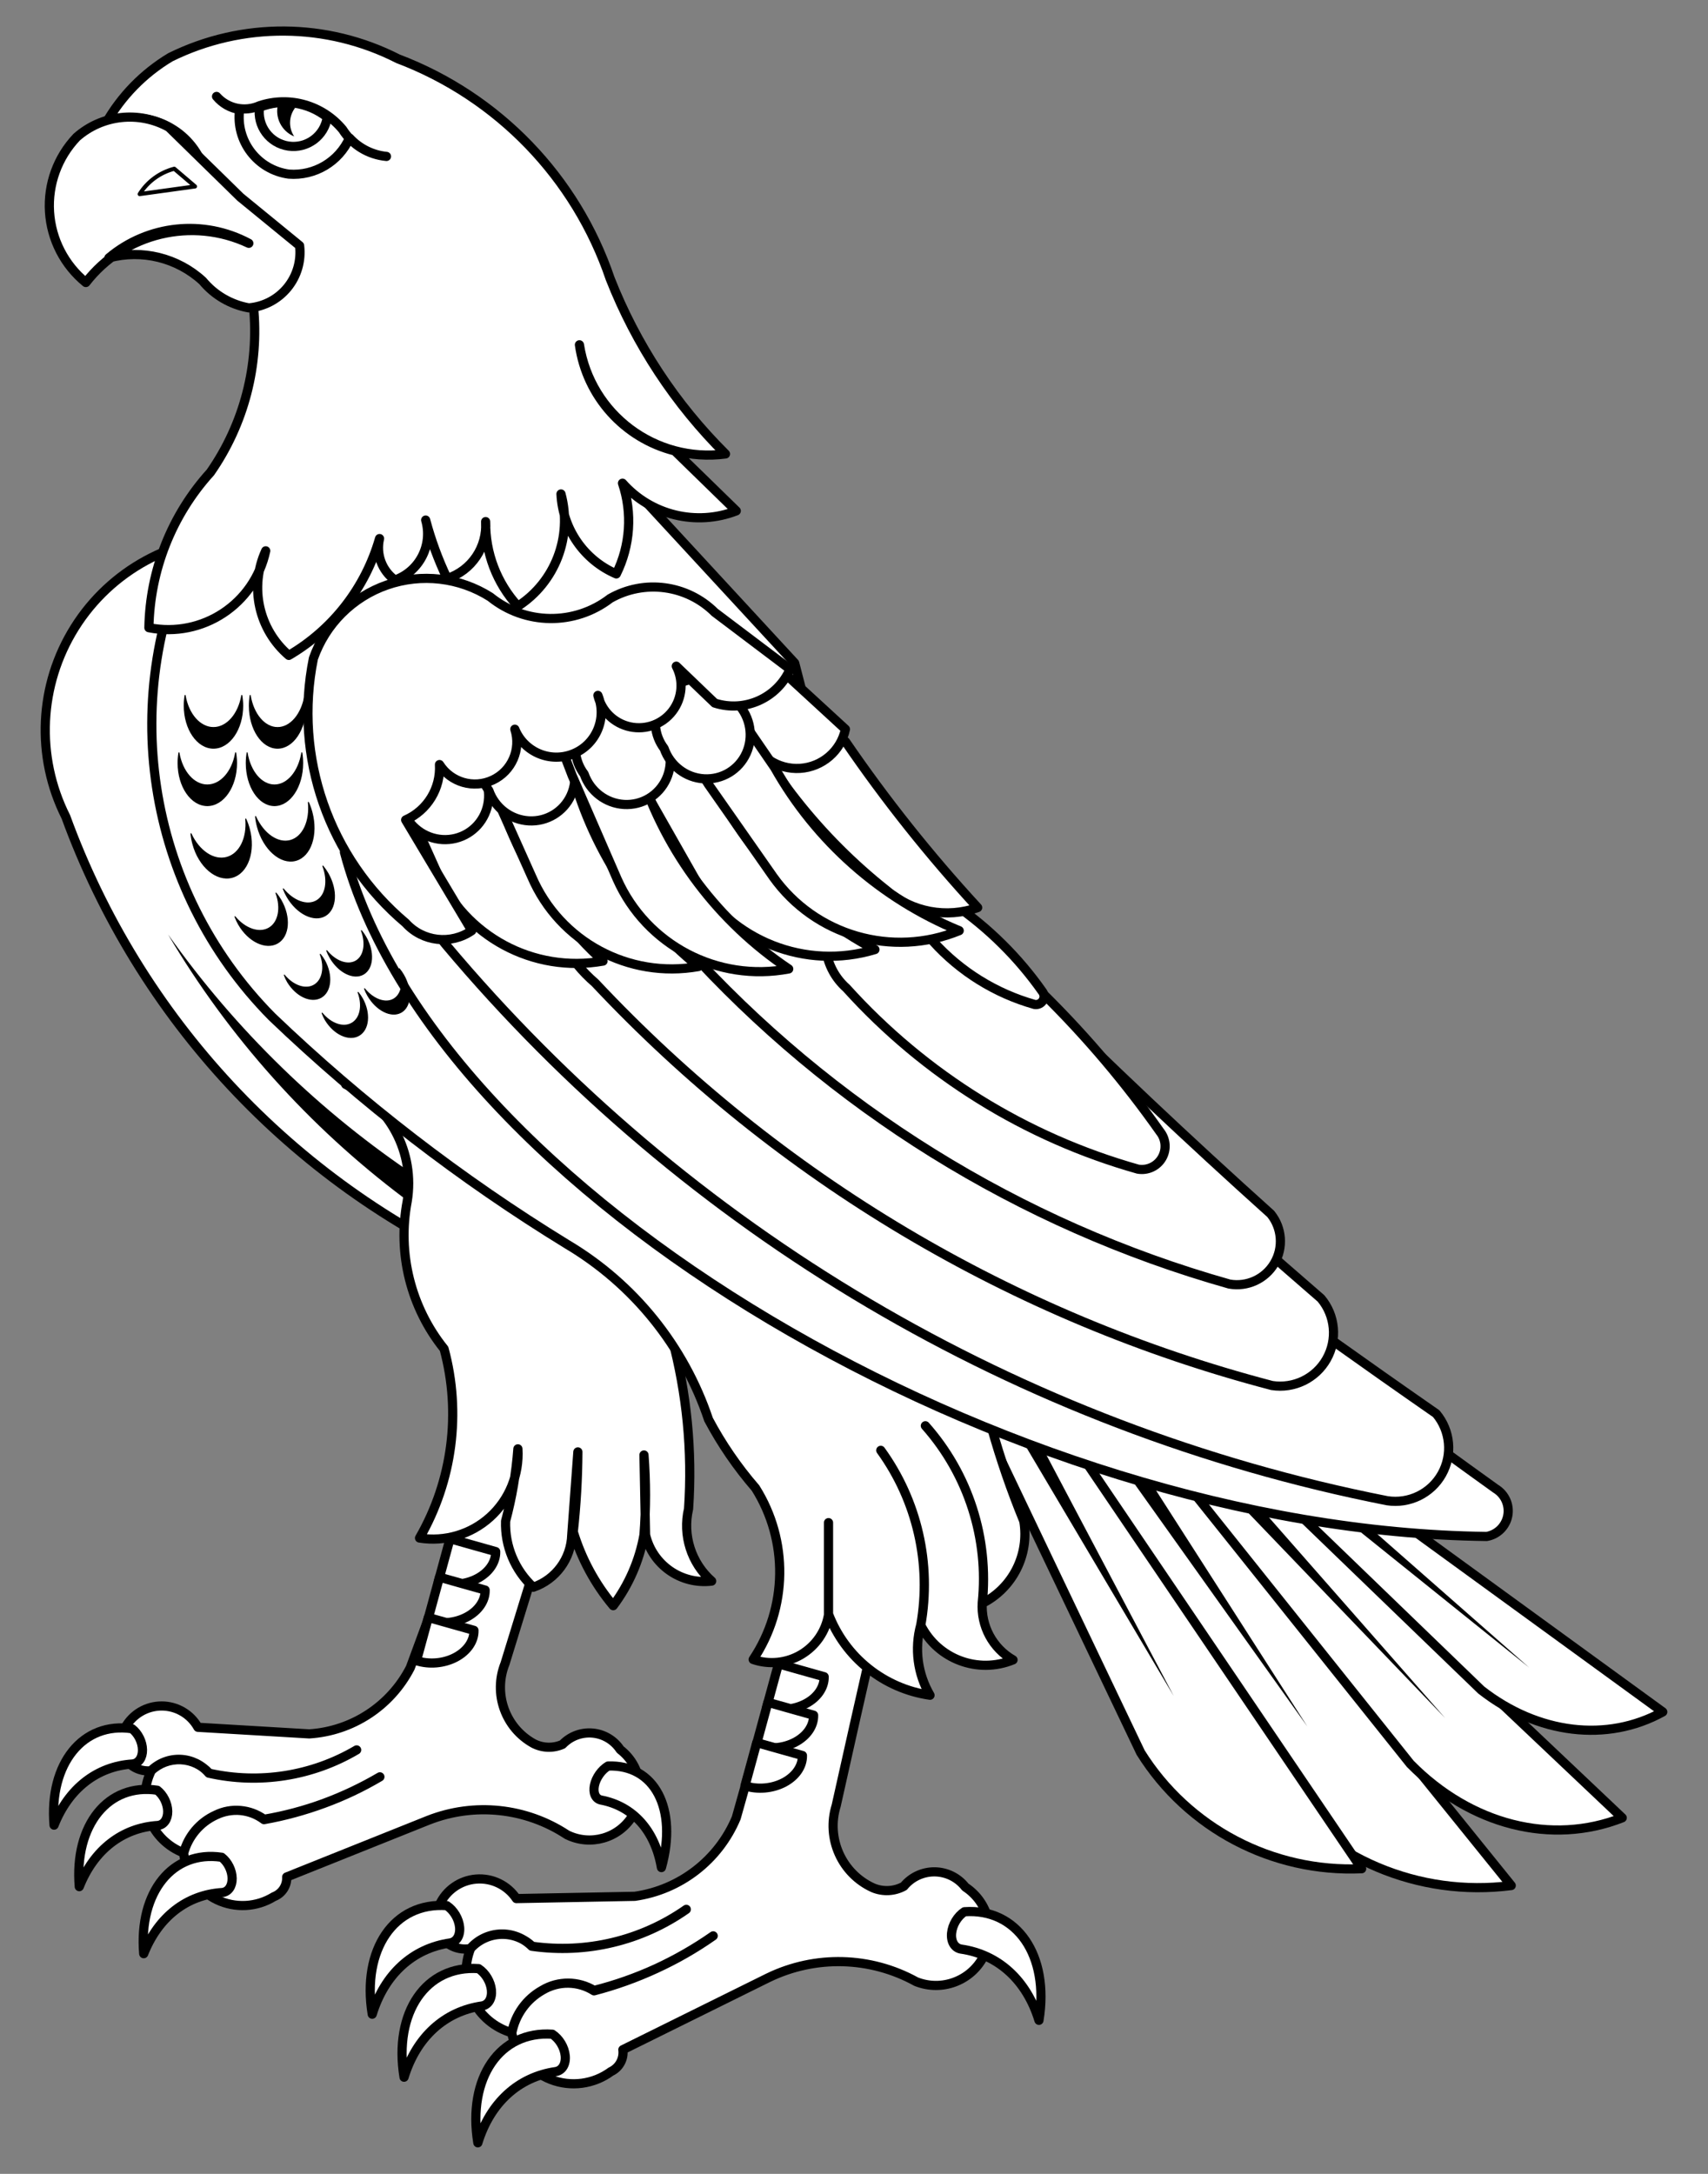 <?xml version="1.0" encoding="UTF-8" standalone="no"?>
<!DOCTYPE svg PUBLIC "-//W3C//DTD SVG 1.1//EN" "http://www.w3.org/Graphics/SVG/1.1/DTD/svg11.dtd">
<svg xmlns:xl="http://www.w3.org/1999/xlink" xmlns="http://www.w3.org/2000/svg" xmlns:dc="http://purl.org/dc/elements/1.1/" version="1.1" viewBox="58.5 81 247.5 315" width="247.5" height="315">
  <rect x="58.5" y="81" width="247.5" height="315" fill="#808080" stroke="none"/>
  <defs>
    <clipPath id="artboard_clip_path">
      <path d="M 58.5 81 L 306 81 L 306 347.538 L 271.731 396 L 58.5 396 Z"/>
    </clipPath>
  </defs>
  <g id="Hawk_(3)" stroke="none" stroke-opacity="1" fill-opacity="1" stroke-dasharray="none" fill="none">
    <title>Hawk (3)</title>
    <g id="Hawk_(3)_Art" clip-path="url(#artboard_clip_path)">
      <title>Art</title>
      <g id="Group_53">
        <g id="Graphic_119">
          <path d="M 93.447 158.817 C 83.666 158.673 74.519 163.648 69.326 171.938 C 64.132 180.228 63.645 190.628 68.042 199.367 C 78.692 228.563 100.72 252.196 129.096 264.869 Z" fill="#FFFFFF"/>
          <path d="M 93.447 158.817 C 83.666 158.673 74.519 163.648 69.326 171.938 C 64.132 180.228 63.645 190.628 68.042 199.367 C 78.692 228.563 100.72 252.196 129.096 264.869 Z" stroke="black" stroke-linecap="round" stroke-linejoin="round" stroke-width="1.33"/>
        </g>
        <g id="Graphic_118">
          <path d="M 117.062 254.62 C 103.267 244.25 91.646 231.268 82.86 216.414 C 92.665 230.27 104.939 242.202 119.068 251.611 Z" fill="black"/>
        </g>
        <g id="Graphic_117">
          <path d="M 277.488 354.22 C 264.096 355.948 250.811 350.327 242.727 339.511 L 207.299 278.908 L 220.446 283.587 Z" fill="#FFFFFF"/>
          <path d="M 277.488 354.22 C 264.096 355.948 250.811 350.327 242.727 339.511 L 207.299 278.908 L 220.446 283.587 Z" stroke="black" stroke-linecap="round" stroke-linejoin="round" stroke-width="1.33"/>
        </g>
        <g id="Graphic_116">
          <path d="M 220.911 293.221 L 247.942 331.172 L 223.331 292.778 Z" fill="black"/>
        </g>
        <g id="Graphic_115">
          <path d="M 255.813 351.783 C 242.883 352.36 230.644 345.928 223.786 334.952 L 194.804 274.202 L 206.988 279.73 Z" fill="#FFFFFF"/>
          <path d="M 255.813 351.783 C 242.883 352.36 230.644 345.928 223.786 334.952 L 194.804 274.202 L 206.988 279.73 Z" stroke="black" stroke-linecap="round" stroke-linejoin="round" stroke-width="1.33"/>
        </g>
        <g id="Graphic_114">
          <path d="M 205.803 288.322 L 228.58 326.753 L 208.154 288.092 Z" fill="black"/>
        </g>
        <g id="Graphic_113">
          <path d="M 293.57 344.407 C 283.327 348.444 271.591 345.456 262.858 336.588 L 221.743 285.113 L 233.167 287.224 Z" fill="#FFFFFF"/>
          <path d="M 293.57 344.407 C 283.327 348.444 271.591 345.456 262.858 336.588 L 221.743 285.113 L 233.167 287.224 Z" stroke="black" stroke-linecap="round" stroke-linejoin="round" stroke-width="1.33"/>
        </g>
        <g id="Graphic_112">
          <path d="M 237.663 298.423 L 267.899 329.94 L 239.497 297.596 Z" fill="black"/>
        </g>
        <g id="Graphic_111">
          <path d="M 299.443 329.063 C 291.386 333.516 281.333 332.303 273.138 325.889 L 233.518 287.648 L 243.216 288.17 Z" fill="#FFFFFF"/>
          <path d="M 299.443 329.063 C 291.386 333.516 281.333 332.303 273.138 325.889 L 233.518 287.648 L 243.216 288.17 Z" stroke="black" stroke-linecap="round" stroke-linejoin="round" stroke-width="1.33"/>
        </g>
        <g id="Graphic_110">
          <path d="M 251.641 299.774 L 280.094 322.644 L 253.072 298.895 Z" fill="black"/>
        </g>
        <g id="Graphic_109">
          <path d="M 128.388 294.335 L 117.953 322.659 C 115.099 328.209 109.538 331.849 103.31 332.245 L 87.18 331.289 C 86.115 329.38 84.1 328.198 81.914 328.201 C 79.728 328.204 77.716 329.39 76.656 331.302 C 75.767 332.592 75.708 334.281 76.504 335.63 C 77.301 336.979 78.808 337.744 80.367 337.589 C 81.499 336.468 83.047 335.868 84.639 335.934 C 86.231 336 87.724 336.726 88.76 337.937 C 96.068 339.583 103.729 338.378 110.179 334.567 C 103.74 338.358 96.102 339.564 88.809 337.94 C 87.757 336.762 86.274 336.058 84.696 335.989 C 83.118 335.919 81.578 336.489 80.426 337.569 C 79.348 339.755 79.242 342.295 80.134 344.563 C 81.026 346.832 82.834 348.619 85.113 349.484 C 85.763 347.056 87.467 345.047 89.758 344.011 C 92.028 342.889 94.736 343.144 96.758 344.669 C 102.678 343.615 108.365 341.515 113.55 338.469 C 108.377 341.529 102.687 343.614 96.761 344.62 C 94.719 343.139 92.026 342.904 89.758 344.011 C 87.465 345.074 85.762 347.1 85.108 349.542 C 85.461 352.459 87.277 354.996 89.925 356.27 C 92.574 357.544 95.689 357.379 98.188 355.833 C 99.363 355.386 100.114 354.232 100.046 352.977 L 120.577 344.754 C 127.218 342.146 134.712 342.933 140.666 346.863 C 144.035 348.534 148.123 347.377 150.115 344.187 C 152.108 340.997 151.355 336.816 148.375 334.521 C 147.476 333.157 146.005 332.276 144.377 332.128 C 142.75 331.981 141.144 332.583 140.014 333.764 C 138.669 334.36 137.126 334.315 135.818 333.64 C 131.713 331.377 129.939 326.409 131.682 322.058 C 133.92 314.757 136.177 307.463 138.452 300.175 C 138.783 297.652 137.565 295.179 135.365 293.902 C 133.165 292.626 130.414 292.796 128.388 294.335 Z" fill="#FFFFFF"/>
          <path d="M 128.388 294.335 L 117.953 322.659 C 115.099 328.209 109.538 331.849 103.31 332.245 L 87.18 331.289 C 86.115 329.38 84.1 328.198 81.914 328.201 C 79.728 328.204 77.716 329.39 76.656 331.302 C 75.767 332.592 75.708 334.281 76.504 335.63 C 77.301 336.979 78.808 337.744 80.367 337.589 C 81.499 336.468 83.047 335.868 84.639 335.934 C 86.231 336 87.724 336.726 88.76 337.937 C 96.068 339.583 103.729 338.378 110.179 334.567 C 103.74 338.358 96.102 339.564 88.809 337.94 C 87.757 336.762 86.274 336.058 84.696 335.989 C 83.118 335.919 81.578 336.489 80.426 337.569 C 79.348 339.755 79.242 342.295 80.134 344.563 C 81.026 346.832 82.834 348.619 85.113 349.484 C 85.763 347.056 87.467 345.047 89.758 344.011 C 92.028 342.889 94.736 343.144 96.758 344.669 C 102.678 343.615 108.365 341.515 113.55 338.469 C 108.377 341.529 102.687 343.614 96.761 344.62 C 94.719 343.139 92.026 342.904 89.758 344.011 C 87.465 345.074 85.762 347.1 85.108 349.542 C 85.461 352.459 87.277 354.996 89.925 356.27 C 92.574 357.544 95.689 357.379 98.188 355.833 C 99.363 355.386 100.114 354.232 100.046 352.977 L 120.577 344.754 C 127.218 342.146 134.712 342.933 140.666 346.863 C 144.035 348.534 148.123 347.377 150.115 344.187 C 152.108 340.997 151.355 336.816 148.375 334.521 C 147.476 333.157 146.005 332.276 144.377 332.128 C 142.75 331.981 141.144 332.583 140.014 333.764 C 138.669 334.36 137.126 334.315 135.818 333.64 C 131.713 331.377 129.939 326.409 131.682 322.058 C 133.92 314.757 136.177 307.463 138.452 300.175 C 138.783 297.652 137.565 295.179 135.365 293.902 C 133.165 292.626 130.414 292.796 128.388 294.335 Z" stroke="black" stroke-linecap="round" stroke-linejoin="round" stroke-width="1.33"/>
        </g>
        <g id="Graphic_108">
          <path d="M 123.712 303.964 L 122.006 310.221 C 123.828 310.813 125.969 310.628 127.664 309.733 C 129.36 308.839 130.368 307.361 130.329 305.829 Z" fill="#FFFFFF"/>
          <path d="M 123.712 303.964 L 122.006 310.221 C 123.828 310.813 125.969 310.628 127.664 309.733 C 129.36 308.839 130.368 307.361 130.329 305.829 Z" stroke="black" stroke-linecap="round" stroke-linejoin="round" stroke-width="1.33"/>
        </g>
        <g id="Graphic_107">
          <path d="M 122.183 309.541 L 120.477 315.798 C 122.299 316.389 124.44 316.205 126.135 315.31 C 127.83 314.415 128.839 312.938 128.8 311.405 Z" fill="#FFFFFF"/>
          <path d="M 122.183 309.541 L 120.477 315.798 C 122.299 316.389 124.44 316.205 126.135 315.31 C 127.83 314.415 128.839 312.938 128.8 311.405 Z" stroke="black" stroke-linecap="round" stroke-linejoin="round" stroke-width="1.33"/>
        </g>
        <g id="Graphic_106">
          <path d="M 120.564 315.38 L 118.858 321.636 C 120.68 322.228 122.821 322.043 124.517 321.149 C 126.212 320.254 127.22 318.777 127.181 317.244 Z" fill="#FFFFFF"/>
          <path d="M 120.564 315.38 L 118.858 321.636 C 120.68 322.228 122.821 322.043 124.517 321.149 C 126.212 320.254 127.22 318.777 127.181 317.244 Z" stroke="black" stroke-linecap="round" stroke-linejoin="round" stroke-width="1.33"/>
        </g>
        <g id="Graphic_105">
          <path d="M 77.633 331.499 C 70.521 330.436 65.587 336.536 66.333 345.469 C 68.43 340.153 72.565 336.932 77.711 336.608 C 78.59 336.518 79.164 335.697 79.147 334.554 C 79.129 333.411 78.524 332.19 77.633 331.499 Z" fill="#FFFFFF"/>
          <path d="M 77.633 331.499 C 70.521 330.436 65.587 336.536 66.333 345.469 C 68.43 340.153 72.565 336.932 77.711 336.608 C 78.59 336.518 79.164 335.697 79.147 334.554 C 79.129 333.411 78.524 332.19 77.633 331.499 Z" stroke="black" stroke-linecap="round" stroke-linejoin="round" stroke-width="1.33"/>
        </g>
        <g id="Graphic_104">
          <path d="M 81.288 340.41 C 74.176 339.347 69.242 345.447 69.988 354.38 C 72.084 349.064 76.22 345.843 81.365 345.519 C 82.245 345.429 82.819 344.608 82.802 343.465 C 82.784 342.322 82.179 341.101 81.288 340.41 Z" fill="#FFFFFF"/>
          <path d="M 81.288 340.41 C 74.176 339.347 69.242 345.447 69.988 354.38 C 72.084 349.064 76.22 345.843 81.365 345.519 C 82.245 345.429 82.819 344.608 82.802 343.465 C 82.784 342.322 82.179 341.101 81.288 340.41 Z" stroke="black" stroke-linecap="round" stroke-linejoin="round" stroke-width="1.33"/>
        </g>
        <g id="Graphic_103">
          <path d="M 90.625 350.124 C 83.513 349.061 78.579 355.161 79.325 364.094 C 81.422 358.778 85.557 355.557 90.703 355.233 C 91.582 355.143 92.156 354.322 92.139 353.179 C 92.122 352.036 91.517 350.815 90.625 350.124 Z" fill="#FFFFFF"/>
          <path d="M 90.625 350.124 C 83.513 349.061 78.579 355.161 79.325 364.094 C 81.422 358.778 85.557 355.557 90.703 355.233 C 91.582 355.143 92.156 354.322 92.139 353.179 C 92.122 352.036 91.517 350.815 90.625 350.124 Z" stroke="black" stroke-linecap="round" stroke-linejoin="round" stroke-width="1.33"/>
        </g>
        <g id="Graphic_102">
          <path d="M 146.61 336.903 C 153.344 336.654 156.721 343.079 154.345 351.617 C 153.426 346.259 150.237 342.7 145.572 341.826 C 144.78 341.643 144.409 340.788 144.641 339.687 C 144.873 338.586 145.66 337.473 146.61 336.903 Z" fill="#FFFFFF"/>
          <path d="M 146.61 336.903 C 153.344 336.654 156.721 343.079 154.345 351.617 C 153.426 346.259 150.237 342.7 145.572 341.826 C 144.78 341.643 144.409 340.788 144.641 339.687 C 144.873 338.586 145.66 337.473 146.61 336.903 Z" stroke="black" stroke-linecap="round" stroke-linejoin="round" stroke-width="1.33"/>
        </g>
        <g id="Graphic_101">
          <path d="M 108.594 238.132 C 115.02 241.147 118.66 248.065 117.507 255.068 C 116.072 262.635 118.025 270.451 122.851 276.453 C 125.355 285.7 124.074 295.564 119.291 303.865 C 122.985 304.453 126.747 303.333 129.518 300.821 C 132.29 298.308 133.772 294.674 133.547 290.94 C 133.282 294.48 132.685 297.986 131.763 301.414 C 131.644 305.039 133.108 308.536 135.775 310.993 C 139.029 309.876 141.25 306.859 141.35 303.421 L 142.238 291.384 C 142.218 295.254 141.995 299.121 141.572 302.968 C 142.763 306.886 144.732 310.524 147.36 313.665 C 149.625 310.645 151.151 307.136 151.816 303.421 C 152.114 299.562 152.114 295.686 151.816 291.828 L 152.046 303.421 C 153.069 307.764 157.195 310.644 161.625 310.105 C 158.665 307.496 157.38 303.472 158.278 299.63 C 159.418 282.842 154.953 266.151 145.584 252.174 C 144.064 244.256 138.547 237.691 131.009 234.829 C 123.47 231.967 114.987 233.217 108.594 238.132 Z" fill="#FFFFFF"/>
          <path d="M 108.594 238.132 C 115.02 241.147 118.66 248.065 117.507 255.068 C 116.072 262.635 118.025 270.451 122.851 276.453 C 125.355 285.7 124.074 295.564 119.291 303.865 C 122.985 304.453 126.747 303.333 129.518 300.821 C 132.29 298.308 133.772 294.674 133.547 290.94 C 133.282 294.48 132.685 297.986 131.763 301.414 C 131.644 305.039 133.108 308.536 135.775 310.993 C 139.029 309.876 141.25 306.859 141.35 303.421 L 142.238 291.384 C 142.218 295.254 141.995 299.121 141.572 302.968 C 142.763 306.886 144.732 310.524 147.36 313.665 C 149.625 310.645 151.151 307.136 151.816 303.421 C 152.114 299.562 152.114 295.686 151.816 291.828 L 152.046 303.421 C 153.069 307.764 157.195 310.644 161.625 310.105 C 158.665 307.496 157.38 303.472 158.278 299.63 C 159.418 282.842 154.953 266.151 145.584 252.174 C 144.064 244.256 138.547 237.691 131.009 234.829 C 123.47 231.967 114.987 233.217 108.594 238.132 Z" stroke="black" stroke-linecap="round" stroke-linejoin="round" stroke-width="1.33"/>
        </g>
        <g id="Graphic_100">
          <path d="M 120.552 241.888 L 129.02 280.095 L 118.324 242.883 Z" fill="#FFFFFF"/>
        </g>
        <g id="Graphic_99">
          <path d="M 125.082 237.432 L 133.551 275.639 L 122.854 238.427 Z" fill="#FFFFFF"/>
        </g>
        <g id="Graphic_98">
          <path d="M 173.875 313.554 L 165.185 344.418 C 162.624 350.528 157.042 354.842 150.484 355.781 L 133.325 356.109 C 132.038 354.178 129.805 353.096 127.492 353.282 C 125.178 353.469 123.147 354.893 122.185 357.006 C 121.352 358.446 121.43 360.24 122.387 361.602 C 123.343 362.964 125.003 363.647 126.641 363.353 C 127.746 362.071 129.333 361.307 131.024 361.243 C 132.714 361.179 134.355 361.821 135.554 363.016 C 143.427 364.152 151.438 362.241 157.95 357.671 C 151.449 362.218 143.465 364.128 135.611 363.016 C 134.398 361.855 132.767 361.233 131.089 361.292 C 129.411 361.351 127.828 362.085 126.699 363.328 C 125.739 365.733 125.839 368.432 126.974 370.76 C 128.109 373.088 130.173 374.829 132.66 375.554 C 133.144 372.929 134.779 370.66 137.116 369.371 C 139.424 367.993 142.313 368.034 144.581 369.478 C 150.763 367.868 156.61 365.17 161.847 361.511 C 156.624 365.181 150.772 367.862 144.581 369.42 C 142.293 368.026 139.422 368.007 137.116 369.371 C 134.779 370.688 133.147 372.974 132.66 375.611 C 133.277 378.67 135.411 381.203 138.321 382.33 C 141.231 383.457 144.515 383.022 147.031 381.177 C 148.235 380.607 148.932 379.324 148.758 378.004 L 169.814 367.587 C 176.626 364.274 184.625 364.482 191.256 368.146 C 194.958 369.618 199.174 368.048 201.012 364.514 C 202.85 360.979 201.715 356.627 198.384 354.44 C 197.32 353.07 195.69 352.259 193.956 352.236 C 192.221 352.214 190.571 352.983 189.472 354.325 C 188.098 355.073 186.459 355.158 185.016 354.555 C 180.48 352.501 178.187 347.387 179.671 342.634 C 181.433 334.72 183.214 326.811 185.016 318.906 C 185.159 316.207 183.665 313.687 181.229 312.516 C 178.793 311.346 175.893 311.755 173.875 313.554 Z" fill="#FFFFFF"/>
          <path d="M 173.875 313.554 L 165.185 344.418 C 162.624 350.528 157.042 354.842 150.484 355.781 L 133.325 356.109 C 132.038 354.178 129.805 353.096 127.492 353.282 C 125.178 353.469 123.147 354.893 122.185 357.006 C 121.352 358.446 121.43 360.24 122.387 361.602 C 123.343 362.964 125.003 363.647 126.641 363.353 C 127.746 362.071 129.333 361.307 131.024 361.243 C 132.714 361.179 134.355 361.821 135.554 363.016 C 143.427 364.152 151.438 362.241 157.95 357.671 C 151.449 362.218 143.465 364.128 135.611 363.016 C 134.398 361.855 132.767 361.233 131.089 361.292 C 129.411 361.351 127.828 362.085 126.699 363.328 C 125.739 365.733 125.839 368.432 126.974 370.76 C 128.109 373.088 130.173 374.829 132.66 375.554 C 133.144 372.929 134.779 370.66 137.116 369.371 C 139.424 367.993 142.313 368.034 144.581 369.478 C 150.763 367.868 156.61 365.17 161.847 361.511 C 156.624 365.181 150.772 367.862 144.581 369.42 C 142.293 368.026 139.422 368.007 137.116 369.371 C 134.779 370.688 133.147 372.974 132.66 375.611 C 133.277 378.67 135.411 381.203 138.321 382.33 C 141.231 383.457 144.515 383.022 147.031 381.177 C 148.235 380.607 148.932 379.324 148.758 378.004 L 169.814 367.587 C 176.626 364.274 184.625 364.482 191.256 368.146 C 194.958 369.618 199.174 368.048 201.012 364.514 C 202.85 360.979 201.715 356.627 198.384 354.44 C 197.32 353.07 195.69 352.259 193.956 352.236 C 192.221 352.214 190.571 352.983 189.472 354.325 C 188.098 355.073 186.459 355.158 185.016 354.555 C 180.48 352.501 178.187 347.387 179.671 342.634 C 181.433 334.72 183.214 326.811 185.016 318.906 C 185.159 316.207 183.665 313.687 181.229 312.516 C 178.793 311.346 175.893 311.755 173.875 313.554 Z" stroke="black" stroke-linecap="round" stroke-linejoin="round" stroke-width="1.33"/>
        </g>
        <g id="Graphic_97">
          <path d="M 171.308 322.097 L 169.602 328.354 C 171.424 328.945 173.565 328.761 175.26 327.866 C 176.956 326.971 177.964 325.494 177.925 323.961 Z" fill="#FFFFFF"/>
          <path d="M 171.308 322.097 L 169.602 328.354 C 171.424 328.945 173.565 328.761 175.26 327.866 C 176.956 326.971 177.964 325.494 177.925 323.961 Z" stroke="black" stroke-linecap="round" stroke-linejoin="round" stroke-width="1.33"/>
        </g>
        <g id="Graphic_96">
          <path d="M 169.779 327.674 L 168.073 333.931 C 169.895 334.522 172.036 334.338 173.731 333.443 C 175.427 332.548 176.435 331.071 176.396 329.538 Z" fill="#FFFFFF"/>
          <path d="M 169.779 327.674 L 168.073 333.931 C 169.895 334.522 172.036 334.338 173.731 333.443 C 175.427 332.548 176.435 331.071 176.396 329.538 Z" stroke="black" stroke-linecap="round" stroke-linejoin="round" stroke-width="1.33"/>
        </g>
        <g id="Graphic_95">
          <path d="M 168.16 333.513 L 166.455 339.769 C 168.277 340.361 170.417 340.176 172.113 339.282 C 173.808 338.387 174.816 336.909 174.777 335.377 Z" fill="#FFFFFF"/>
          <path d="M 168.16 333.513 L 166.455 339.769 C 168.277 340.361 170.417 340.176 172.113 339.282 C 173.808 338.387 174.816 336.909 174.777 335.377 Z" stroke="black" stroke-linecap="round" stroke-linejoin="round" stroke-width="1.33"/>
        </g>
        <g id="Graphic_94">
          <path d="M 123.233 357.128 C 115.616 356.598 110.903 363.468 112.438 372.863 C 114.216 367.062 118.325 363.309 123.745 362.537 C 124.672 362.371 125.214 361.452 125.099 360.24 C 124.984 359.028 124.238 357.783 123.233 357.128 Z" fill="#FFFFFF"/>
          <path d="M 123.233 357.128 C 115.616 356.598 110.903 363.468 112.438 372.863 C 114.216 367.062 118.325 363.309 123.745 362.537 C 124.672 362.371 125.214 361.452 125.099 360.24 C 124.984 359.028 124.238 357.783 123.233 357.128 Z" stroke="black" stroke-linecap="round" stroke-linejoin="round" stroke-width="1.33"/>
        </g>
        <g id="Graphic_93">
          <path d="M 127.844 366.258 C 120.228 365.728 115.514 372.598 117.05 381.993 C 118.827 376.192 122.937 372.439 128.357 371.668 C 129.284 371.501 129.825 370.582 129.711 369.37 C 129.596 368.158 128.849 366.913 127.844 366.258 Z" fill="#FFFFFF"/>
          <path d="M 127.844 366.258 C 120.228 365.728 115.514 372.598 117.05 381.993 C 118.827 376.192 122.937 372.439 128.357 371.668 C 129.284 371.501 129.825 370.582 129.711 369.37 C 129.596 368.158 128.849 366.913 127.844 366.258 Z" stroke="black" stroke-linecap="round" stroke-linejoin="round" stroke-width="1.33"/>
        </g>
        <g id="Graphic_92">
          <path d="M 138.539 375.764 C 130.923 375.234 126.209 382.105 127.744 391.5 C 129.522 385.698 133.632 381.945 139.052 381.174 C 139.979 381.007 140.52 380.089 140.405 378.877 C 140.291 377.665 139.544 376.42 138.539 375.764 Z" fill="#FFFFFF"/>
          <path d="M 138.539 375.764 C 130.923 375.234 126.209 382.105 127.744 391.5 C 129.522 385.698 133.632 381.945 139.052 381.174 C 139.979 381.007 140.52 380.089 140.405 378.877 C 140.291 377.665 139.544 376.42 138.539 375.764 Z" stroke="black" stroke-linecap="round" stroke-linejoin="round" stroke-width="1.33"/>
        </g>
        <g id="Graphic_91">
          <path d="M 198.256 358.014 C 205.873 357.484 210.586 364.354 209.051 373.75 C 207.273 367.948 203.164 364.195 197.744 363.424 C 196.817 363.257 196.275 362.338 196.39 361.126 C 196.505 359.914 197.251 358.669 198.256 358.014 Z" fill="#FFFFFF"/>
          <path d="M 198.256 358.014 C 205.873 357.484 210.586 364.354 209.051 373.75 C 207.273 367.948 203.164 364.195 197.744 363.424 C 196.817 363.257 196.275 362.338 196.39 361.126 C 196.505 359.914 197.251 358.669 198.256 358.014 Z" stroke="black" stroke-linecap="round" stroke-linejoin="round" stroke-width="1.33"/>
        </g>
        <g id="Graphic_90">
          <path d="M 173.657 177.082 L 146.92 148.117 C 127.052 137.237 102.306 141.485 87.205 158.369 C 75.244 181.544 79.562 209.786 97.902 228.328 C 110.945 240.813 125.286 251.869 140.679 261.305 C 150.334 267.042 157.607 276.055 161.176 286.702 C 163.063 290.252 165.344 293.579 167.976 296.618 C 172.776 304.241 172.643 313.974 167.639 321.464 C 169.948 322.257 172.489 321.998 174.59 320.754 C 176.691 319.51 178.141 317.408 178.557 315.002 L 178.557 301.633 L 178.557 314.895 C 180.97 321.186 186.597 325.68 193.266 326.644 C 191.466 323.564 190.983 319.889 191.926 316.449 C 193.49 307.582 191.399 298.459 186.129 291.158 C 191.425 298.469 193.517 307.62 191.926 316.506 C 194.386 321.415 200.212 323.601 205.294 321.521 C 202.347 319.829 200.618 316.609 200.838 313.217 C 201.804 303.899 198.812 294.603 192.592 287.598 C 198.825 294.642 201.817 303.978 200.838 313.332 C 205.24 311.107 207.68 306.274 206.856 301.411 C 205.034 296.976 203.472 292.438 202.178 287.82 Z" fill="#FFFFFF"/>
          <path d="M 173.657 177.082 L 146.92 148.117 C 127.052 137.237 102.306 141.485 87.205 158.369 C 75.244 181.544 79.562 209.786 97.902 228.328 C 110.945 240.813 125.286 251.869 140.679 261.305 C 150.334 267.042 157.607 276.055 161.176 286.702 C 163.063 290.252 165.344 293.579 167.976 296.618 C 172.776 304.241 172.643 313.974 167.639 321.464 C 169.948 322.257 172.489 321.998 174.59 320.754 C 176.691 319.51 178.141 317.408 178.557 315.002 L 178.557 301.633 L 178.557 314.895 C 180.97 321.186 186.597 325.68 193.266 326.644 C 191.466 323.564 190.983 319.889 191.926 316.449 C 193.49 307.582 191.399 298.459 186.129 291.158 C 191.425 298.469 193.517 307.62 191.926 316.506 C 194.386 321.415 200.212 323.601 205.294 321.521 C 202.347 319.829 200.618 316.609 200.838 313.217 C 201.804 303.899 198.812 294.603 192.592 287.598 C 198.825 294.642 201.817 303.978 200.838 313.332 C 205.24 311.107 207.68 306.274 206.856 301.411 C 205.034 296.976 203.472 292.438 202.178 287.82 Z" stroke="black" stroke-linecap="round" stroke-linejoin="round" stroke-width="1.33"/>
        </g>
        <g id="Graphic_89">
          <path d="M 108.412 204.491 C 121.47 253.843 204.629 302.792 273.923 303.638 C 275.466 303.376 276.686 302.183 276.982 300.645 C 277.278 299.107 276.59 297.547 275.254 296.73 C 232.903 266.337 192.071 233.881 152.907 199.479 C 149.525 188.85 139.117 182.081 128.03 183.299 C 116.943 184.516 111.155 196.746 108.412 204.491 Z" fill="#FFFFFF"/>
          <path d="M 108.412 204.491 C 121.47 253.843 204.629 302.792 273.923 303.638 C 275.466 303.376 276.686 302.183 276.982 300.645 C 277.278 299.107 276.59 297.547 275.254 296.73 C 232.903 266.337 192.071 233.881 152.907 199.479 C 149.525 188.85 139.117 182.081 128.03 183.299 C 116.943 184.516 111.155 196.746 108.412 204.491 Z" stroke="black" stroke-linecap="round" stroke-linejoin="round" stroke-width="1.33"/>
        </g>
        <g id="Graphic_88">
          <path d="M 123.077 217.858 C 158.025 259.507 206.168 287.948 259.511 298.458 C 262.695 298.949 265.85 297.414 267.43 294.607 C 269.01 291.799 268.684 288.306 266.612 285.839 C 224.301 256.439 183.462 224.976 144.241 191.565 C 136.966 187.791 128.039 189.667 122.9 196.052 C 117.761 202.436 117.835 211.558 123.077 217.858 Z" fill="#FFFFFF"/>
          <path d="M 123.077 217.858 C 158.025 259.507 206.168 287.948 259.511 298.458 C 262.695 298.949 265.85 297.414 267.43 294.607 C 269.01 291.799 268.684 288.306 266.612 285.839 C 224.301 256.439 183.462 224.976 144.241 191.565 C 136.966 187.791 128.039 189.667 122.9 196.052 C 117.761 202.436 117.835 211.558 123.077 217.858 Z" stroke="black" stroke-linecap="round" stroke-linejoin="round" stroke-width="1.33"/>
        </g>
        <g id="Graphic_87">
          <path d="M 144.732 223.413 C 171.279 251.711 205.277 271.938 242.813 281.765 C 245.999 282.26 249.157 280.727 250.74 277.918 C 252.322 275.11 251.996 271.614 249.922 269.146 C 220.17 243.438 191.7 216.282 164.614 187.778 C 155.179 184.764 144.926 188.815 140.1 197.465 C 135.274 206.115 137.211 216.967 144.732 223.413 Z" fill="#FFFFFF"/>
          <path d="M 144.732 223.413 C 171.279 251.711 205.277 271.938 242.813 281.765 C 245.999 282.26 249.157 280.727 250.74 277.918 C 252.322 275.11 251.996 271.614 249.922 269.146 C 220.17 243.438 191.7 216.282 164.614 187.778 C 155.179 184.764 144.926 188.815 140.1 197.465 C 135.274 206.115 137.211 216.967 144.732 223.413 Z" stroke="black" stroke-linecap="round" stroke-linejoin="round" stroke-width="1.33"/>
        </g>
        <g id="Graphic_86">
          <path d="M 112.159 185.87 L 121.742 207.26 C 125.799 216.669 135.795 222.053 145.884 220.263 C 136.973 212.132 131.059 201.238 129.093 189.336 L 124.641 182.747 C 120.235 181.113 115.277 182.353 112.159 185.87 Z" fill="#FFFFFF"/>
          <path d="M 112.159 185.87 L 121.742 207.26 C 125.799 216.669 135.795 222.053 145.884 220.263 C 136.973 212.132 131.059 201.238 129.093 189.336 L 124.641 182.747 C 120.235 181.113 115.277 182.353 112.159 185.87 Z" stroke="black" stroke-linecap="round" stroke-linejoin="round" stroke-width="1.33"/>
        </g>
        <g id="Graphic_85">
          <path d="M 116.836 198.252 C 117.706 200.757 119.993 202.5 122.613 202.654 C 125.233 202.808 127.66 201.342 128.742 198.951 C 129.825 196.56 129.346 193.725 127.533 191.789 C 126.514 189.611 124.342 188.205 121.938 188.168 C 119.533 188.131 117.319 189.469 116.233 191.614 C 115.148 193.76 115.382 196.337 116.836 198.252 Z" fill="#FFFFFF"/>
          <path d="M 116.836 198.252 C 117.706 200.757 119.993 202.5 122.613 202.654 C 125.233 202.808 127.66 201.342 128.742 198.951 C 129.825 196.56 129.346 193.725 127.533 191.789 C 126.514 189.611 124.342 188.205 121.938 188.168 C 119.533 188.131 117.319 189.469 116.233 191.614 C 115.148 193.76 115.382 196.337 116.836 198.252 Z" stroke="black" stroke-linecap="round" stroke-linejoin="round" stroke-width="1.33"/>
        </g>
        <g id="Graphic_84">
          <path d="M 125.973 186.665 L 135.556 208.055 C 139.613 217.465 149.609 222.848 159.698 221.058 C 150.199 213.358 143.569 202.685 140.874 190.758 L 138.455 183.542 C 134.049 181.908 129.091 183.148 125.973 186.665 Z" fill="#FFFFFF"/>
          <path d="M 125.973 186.665 L 135.556 208.055 C 139.613 217.465 149.609 222.848 159.698 221.058 C 150.199 213.358 143.569 202.685 140.874 190.758 L 138.455 183.542 C 134.049 181.908 129.091 183.148 125.973 186.665 Z" stroke="black" stroke-linecap="round" stroke-linejoin="round" stroke-width="1.33"/>
        </g>
        <g id="Graphic_83">
          <path d="M 129.336 195.542 C 130.205 198.047 132.492 199.79 135.113 199.944 C 137.733 200.098 140.159 198.632 141.242 196.241 C 142.324 193.85 141.846 191.015 140.032 189.08 C 139.014 186.901 136.841 185.495 134.437 185.458 C 132.033 185.421 129.818 186.759 128.733 188.904 C 127.647 191.05 127.881 193.627 129.336 195.542 Z" fill="#FFFFFF"/>
          <path d="M 129.336 195.542 C 130.205 198.047 132.492 199.79 135.113 199.944 C 137.733 200.098 140.159 198.632 141.242 196.241 C 142.324 193.85 141.846 191.015 140.032 189.08 C 139.014 186.901 136.841 185.495 134.437 185.458 C 132.033 185.421 129.818 186.759 128.733 188.904 C 127.647 191.05 127.881 193.627 129.336 195.542 Z" stroke="black" stroke-linecap="round" stroke-linejoin="round" stroke-width="1.33"/>
        </g>
        <g id="Graphic_82">
          <path d="M 157.724 218.037 C 178.889 241.484 206.246 258.478 236.644 267.063 C 239.233 267.521 241.834 266.322 243.168 264.056 C 244.502 261.79 244.287 258.934 242.63 256.893 C 218.814 235.504 196.064 212.958 174.463 189.335 C 166.827 186.725 158.409 189.862 154.343 196.833 C 150.277 203.804 151.692 212.675 157.724 218.037 Z" fill="#FFFFFF"/>
          <path d="M 157.724 218.037 C 178.889 241.484 206.246 258.478 236.644 267.063 C 239.233 267.521 241.834 266.322 243.168 264.056 C 244.502 261.79 244.287 258.934 242.63 256.893 C 218.814 235.504 196.064 212.958 174.463 189.335 C 166.827 186.725 158.409 189.862 154.343 196.833 C 150.277 203.804 151.692 212.675 157.724 218.037 Z" stroke="black" stroke-linecap="round" stroke-linejoin="round" stroke-width="1.33"/>
        </g>
        <g id="Graphic_81">
          <path d="M 181.153 224.176 C 192.48 236.724 207.12 245.818 223.388 250.411 C 224.77 250.65 226.155 250.009 226.867 248.8 C 227.578 247.592 227.466 246.069 226.587 244.977 C 216.652 230.871 204.305 218.631 190.115 208.818 C 186.028 207.419 181.522 209.096 179.345 212.827 C 177.168 216.558 177.924 221.306 181.153 224.176 Z" fill="#FFFFFF"/>
          <path d="M 181.153 224.176 C 192.48 236.724 207.12 245.818 223.388 250.411 C 224.77 250.65 226.155 250.009 226.867 248.8 C 227.578 247.592 227.466 246.069 226.587 244.977 C 216.652 230.871 204.305 218.631 190.115 208.818 C 186.028 207.419 181.522 209.096 179.345 212.827 C 177.168 216.558 177.924 221.306 181.153 224.176 Z" stroke="black" stroke-linecap="round" stroke-linejoin="round" stroke-width="1.33"/>
        </g>
        <g id="Graphic_80">
          <path d="M 151.123 194.099 L 159.18 208.289 C 164.437 217.364 175.246 221.631 185.285 218.593 C 174.461 212.902 165.867 203.732 160.89 192.561 L 154.199 180.516 C 151.009 179.765 147.686 181.052 145.833 183.755 Z" fill="#FFFFFF"/>
          <path d="M 151.123 194.099 L 159.18 208.289 C 164.437 217.364 175.246 221.631 185.285 218.593 C 174.461 212.902 165.867 203.732 160.89 192.561 L 154.199 180.516 C 151.009 179.765 147.686 181.052 145.833 183.755 Z" stroke="black" stroke-linecap="round" stroke-linejoin="round" stroke-width="1.33"/>
        </g>
        <g id="Graphic_79">
          <path d="M 141.424 193.415 L 147.927 208.381 C 152.19 217.963 162.485 223.355 172.789 221.401 C 162.631 214.591 155.06 204.56 151.298 192.924 L 145.926 180.235 C 142.833 179.151 139.392 180.077 137.262 182.567 Z" fill="#FFFFFF"/>
          <path d="M 141.424 193.415 L 147.927 208.381 C 152.19 217.963 162.485 223.355 172.789 221.401 C 162.631 214.591 155.06 204.56 151.298 192.924 L 145.926 180.235 C 142.833 179.151 139.392 180.077 137.262 182.567 Z" stroke="black" stroke-linecap="round" stroke-linejoin="round" stroke-width="1.33"/>
        </g>
        <g id="Graphic_78">
          <path d="M 143.15 193.166 C 144.02 195.671 146.307 197.414 148.927 197.568 C 151.547 197.722 153.973 196.256 155.056 193.865 C 156.139 191.474 155.66 188.639 153.846 186.703 C 152.828 184.525 150.656 183.119 148.251 183.082 C 145.847 183.045 143.632 184.383 142.547 186.528 C 141.461 188.674 141.696 191.251 143.15 193.166 Z" fill="#FFFFFF"/>
          <path d="M 143.15 193.166 C 144.02 195.671 146.307 197.414 148.927 197.568 C 151.547 197.722 153.973 196.256 155.056 193.865 C 156.139 191.474 155.66 188.639 153.846 186.703 C 152.828 184.525 150.656 183.119 148.251 183.082 C 145.847 183.045 143.632 184.383 142.547 186.528 C 141.461 188.674 141.696 191.251 143.15 193.166 Z" stroke="black" stroke-linecap="round" stroke-linejoin="round" stroke-width="1.33"/>
        </g>
        <g id="Graphic_77">
          <path d="M 193.71 217.412 C 197.652 221.78 202.748 224.947 208.41 226.547 C 208.892 226.632 209.375 226.409 209.624 225.989 C 209.873 225.568 209.835 225.037 209.528 224.656 C 206.068 219.745 201.768 215.484 196.826 212.068 C 195.405 211.589 193.844 212.175 193.089 213.47 C 192.333 214.765 192.593 216.412 193.71 217.412 Z" fill="#FFFFFF"/>
          <path d="M 193.71 217.412 C 197.652 221.78 202.748 224.947 208.41 226.547 C 208.892 226.632 209.375 226.409 209.624 225.989 C 209.873 225.568 209.835 225.037 209.528 224.656 C 206.068 219.745 201.768 215.484 196.826 212.068 C 195.405 211.589 193.844 212.175 193.089 213.47 C 192.333 214.765 192.593 216.412 193.71 217.412 Z" stroke="black" stroke-linecap="round" stroke-linejoin="round" stroke-width="1.33"/>
        </g>
        <g id="Graphic_76">
          <path d="M 181.012 188.447 C 186.809 196.92 193.211 204.963 200.168 212.512 C 195.664 214.112 190.648 213.177 187.022 210.062 C 177.312 202.381 169.53 192.539 164.297 181.319 Z" fill="#FFFFFF"/>
          <path d="M 181.012 188.447 C 186.809 196.92 193.211 204.963 200.168 212.512 C 195.664 214.112 190.648 213.177 187.022 210.062 C 177.312 202.381 169.53 192.539 164.297 181.319 Z" stroke="black" stroke-linecap="round" stroke-linejoin="round" stroke-width="1.33"/>
        </g>
        <g id="Graphic_75">
          <path d="M 172.762 179.086 L 181.008 186.666 C 180.336 189.815 177.651 192.133 174.438 192.339 C 171.225 192.546 168.266 190.591 167.196 187.554 L 161.177 181.092 Z" fill="#FFFFFF"/>
          <path d="M 172.762 179.086 L 181.008 186.666 C 180.336 189.815 177.651 192.133 174.438 192.339 C 171.225 192.546 168.266 190.591 167.196 187.554 L 161.177 181.092 Z" stroke="black" stroke-linecap="round" stroke-linejoin="round" stroke-width="1.33"/>
        </g>
        <g id="Graphic_74">
          <path d="M 161.179 194.685 L 170.535 208.054 C 176.623 216.594 187.786 219.825 197.495 215.856 C 186.182 211.208 176.764 202.888 170.757 192.235 L 162.963 180.873 C 159.717 180.426 156.529 182.02 154.939 184.885 Z" fill="#FFFFFF"/>
          <path d="M 161.179 194.685 L 170.535 208.054 C 176.623 216.594 187.786 219.825 197.495 215.856 C 186.182 211.208 176.764 202.888 170.757 192.235 L 162.963 180.873 C 159.717 180.426 156.529 182.02 154.939 184.885 Z" stroke="black" stroke-linecap="round" stroke-linejoin="round" stroke-width="1.33"/>
        </g>
        <g id="Graphic_73">
          <path d="M 154.736 189.452 C 155.606 191.958 157.893 193.701 160.513 193.854 C 163.133 194.008 165.56 192.542 166.642 190.151 C 167.725 187.761 167.246 184.925 165.432 182.99 C 164.414 180.811 162.242 179.405 159.838 179.368 C 157.433 179.331 155.218 180.669 154.133 182.815 C 153.048 184.96 153.282 187.537 154.736 189.452 Z" fill="#FFFFFF"/>
          <path d="M 154.736 189.452 C 155.606 191.958 157.893 193.701 160.513 193.854 C 163.133 194.008 165.56 192.542 166.642 190.151 C 167.725 187.761 167.246 184.925 165.432 182.99 C 164.414 180.811 162.242 179.405 159.838 179.368 C 157.433 179.331 155.218 180.669 154.133 182.815 C 153.048 184.96 153.282 187.537 154.736 189.452 Z" stroke="black" stroke-linecap="round" stroke-linejoin="round" stroke-width="1.33"/>
        </g>
        <g id="Graphic_72">
          <path d="M 162.067 169.727 C 158.039 165.732 151.842 164.911 146.914 167.721 C 141.769 171.675 134.584 171.583 129.541 167.499 C 125.078 164.671 119.568 164.034 114.576 165.769 C 109.585 167.505 105.659 171.424 103.914 176.411 C 101.026 190.671 106.153 205.37 117.283 214.741 C 119.742 217.467 123.843 217.943 126.861 215.851 L 117.283 199.811 C 120.43 198.42 122.384 195.221 122.183 191.786 C 123.823 194.369 127.127 195.331 129.897 194.031 C 132.667 192.732 134.039 189.576 133.101 186.664 C 134.454 189.988 138.246 191.585 141.57 190.232 C 144.894 188.879 146.491 185.088 145.138 181.764 C 145.686 184.061 147.509 185.836 149.82 186.323 C 152.131 186.81 154.515 185.922 155.944 184.041 C 157.373 182.161 157.589 179.625 156.5 177.53 L 162.067 182.874 C 166.424 184.273 171.134 182.159 172.985 177.974 Z" fill="#FFFFFF"/>
          <path d="M 162.067 169.727 C 158.039 165.732 151.842 164.911 146.914 167.721 C 141.769 171.675 134.584 171.583 129.541 167.499 C 125.078 164.671 119.568 164.034 114.576 165.769 C 109.585 167.505 105.659 171.424 103.914 176.411 C 101.026 190.671 106.153 205.37 117.283 214.741 C 119.742 217.467 123.843 217.943 126.861 215.851 L 117.283 199.811 C 120.43 198.42 122.384 195.221 122.183 191.786 C 123.823 194.369 127.127 195.331 129.897 194.031 C 132.667 192.732 134.039 189.576 133.101 186.664 C 134.454 189.988 138.246 191.585 141.57 190.232 C 144.894 188.879 146.491 185.088 145.138 181.764 C 145.686 184.061 147.509 185.836 149.82 186.323 C 152.131 186.81 154.515 185.922 155.944 184.041 C 157.373 182.161 157.589 179.625 156.5 177.53 L 162.067 182.874 C 166.424 184.273 171.134 182.159 172.985 177.974 Z" stroke="black" stroke-linecap="round" stroke-linejoin="round" stroke-width="1.33"/>
        </g>
        <g id="Graphic_71">
          <path d="M 95.229 125.388 C 96.088 133.898 93.875 142.434 88.989 149.453 C 83.392 155.628 80.225 163.624 80.076 171.956 C 87.815 173.49 95.352 168.53 97.005 160.816 C 94.61 166.047 95.976 172.232 100.351 175.968 C 106.748 172.227 111.456 166.164 113.498 159.04 C 112.961 161.309 113.839 163.679 115.726 165.05 C 119.282 163.794 121.237 159.98 120.182 156.359 C 120.957 159.272 122 162.107 123.298 164.828 C 126.827 163.683 129.125 160.283 128.872 156.581 C 128.813 161.114 130.486 165.499 133.551 168.84 C 138.946 165.353 141.469 158.779 139.791 152.577 C 140.024 157.656 143.137 162.154 147.807 164.162 C 149.835 160.071 150.157 155.343 148.703 151.015 C 152.818 155.669 159.395 157.27 165.188 155.028 L 156.275 146.337 C 148.972 144.5 143.51 138.42 142.463 130.962 C 144.059 141.103 153.449 148.121 163.626 146.781 C 156.357 139.564 150.668 130.916 146.919 121.384 C 141.944 106.702 130.665 95.013 116.17 89.517 C 105.829 84.24 93.603 84.158 83.192 89.295 C 79.298 91.628 76.074 94.931 73.836 98.881 C 79.188 96.718 85.292 99.178 87.649 104.447 C 91.272 109.757 95.979 114.237 101.461 117.594 C 101.352 121.29 98.811 124.469 95.229 125.388 Z" fill="#FFFFFF"/>
          <path d="M 95.229 125.388 C 96.088 133.898 93.875 142.434 88.989 149.453 C 83.392 155.628 80.225 163.624 80.076 171.956 C 87.815 173.49 95.352 168.53 97.005 160.816 C 94.61 166.047 95.976 172.232 100.351 175.968 C 106.748 172.227 111.456 166.164 113.498 159.04 C 112.961 161.309 113.839 163.679 115.726 165.05 C 119.282 163.794 121.237 159.98 120.182 156.359 C 120.957 159.272 122 162.107 123.298 164.828 C 126.827 163.683 129.125 160.283 128.872 156.581 C 128.813 161.114 130.486 165.499 133.551 168.84 C 138.946 165.353 141.469 158.779 139.791 152.577 C 140.024 157.656 143.137 162.154 147.807 164.162 C 149.835 160.071 150.157 155.343 148.703 151.015 C 152.818 155.669 159.395 157.27 165.188 155.028 L 156.275 146.337 C 148.972 144.5 143.51 138.42 142.463 130.962 C 144.059 141.103 153.449 148.121 163.626 146.781 C 156.357 139.564 150.668 130.916 146.919 121.384 C 141.944 106.702 130.665 95.013 116.17 89.517 C 105.829 84.24 93.603 84.158 83.192 89.295 C 79.298 91.628 76.074 94.931 73.836 98.881 C 79.188 96.718 85.292 99.178 87.649 104.447 C 91.272 109.757 95.979 114.237 101.461 117.594 C 101.352 121.29 98.811 124.469 95.229 125.388 Z" stroke="black" stroke-linecap="round" stroke-linejoin="round" stroke-width="1.33"/>
        </g>
        <g id="Graphic_70">
          <path d="M 89.878 94.975 C 91.442 96.738 93.969 97.281 96.119 96.315 C 100.457 94.878 105.232 96.249 108.147 99.769 C 109.542 101.987 111.892 103.428 114.502 103.666 C 112.451 103.461 110.546 102.51 109.15 100.994 C 107.619 104.423 104.097 106.52 100.353 106.231 C 95.803 105.612 92.613 101.426 93.225 96.875 C 91.914 96.673 90.723 95.997 89.878 94.975 Z" fill="white"/>
          <path d="M 89.878 94.975 C 91.442 96.738 93.969 97.281 96.119 96.315 C 100.457 94.878 105.232 96.249 108.147 99.769 C 109.542 101.987 111.892 103.428 114.502 103.666 C 112.451 103.461 110.546 102.51 109.15 100.994 C 107.619 104.423 104.097 106.52 100.353 106.231 C 95.803 105.612 92.613 101.426 93.225 96.875 C 91.914 96.673 90.723 95.997 89.878 94.975 Z" stroke="black" stroke-linecap="round" stroke-linejoin="round" stroke-width="1.33"/>
        </g>
        <g id="Graphic_69">
          <path d="M 96.114 96.539 C 95.714 99.248 97.586 101.767 100.294 102.167 C 103.003 102.566 105.523 100.695 105.922 97.986 C 103.147 95.785 99.407 95.233 96.114 96.539 Z" fill="#FFFFFF"/>
          <path d="M 96.114 96.539 C 95.714 99.248 97.586 101.767 100.294 102.167 C 103.003 102.566 105.523 100.695 105.922 97.986 C 103.147 95.785 99.407 95.233 96.114 96.539 Z" stroke="black" stroke-linecap="round" stroke-linejoin="round" stroke-width="1.33"/>
        </g>
        <g id="Graphic_68">
          <path d="M 98.794 96.092 C 98.291 98.016 99.289 100.015 101.129 100.77 C 100.292 99.511 100.338 97.861 101.244 96.651 C 100.658 95.914 99.641 95.682 98.794 96.092 Z" fill="black"/>
        </g>
        <g id="Graphic_67">
          <path d="M 70.942 121.938 C 67.839 119.408 65.931 115.699 65.676 111.703 C 65.422 107.707 66.844 103.786 69.602 100.882 C 73.301 97.617 78.657 97.037 82.97 99.435 L 93.33 109.573 L 101.913 116.594 C 102.179 118.775 101.545 120.97 100.156 122.672 C 98.767 124.374 96.744 125.436 94.555 125.613 C 91.936 125.144 89.569 123.763 87.87 121.716 C 84.209 118.354 79.084 117.092 74.28 118.37 C 79.968 113.58 88.001 112.743 94.555 116.257 C 86.324 112.387 76.511 114.748 70.942 121.938 Z" fill="#FFFFFF"/>
          <path d="M 70.942 121.938 C 67.839 119.408 65.931 115.699 65.676 111.703 C 65.422 107.707 66.844 103.786 69.602 100.882 C 73.301 97.617 78.657 97.037 82.97 99.435 L 93.33 109.573 L 101.913 116.594 C 102.179 118.775 101.545 120.97 100.156 122.672 C 98.767 124.374 96.744 125.436 94.555 125.613 C 91.936 125.144 89.569 123.763 87.87 121.716 C 84.209 118.354 79.084 117.092 74.28 118.37 C 79.968 113.58 88.001 112.743 94.555 116.257 C 86.324 112.387 76.511 114.748 70.942 121.938 Z" stroke="black" stroke-linecap="round" stroke-linejoin="round" stroke-width="1.33"/>
        </g>
        <g id="Graphic_66">
          <path d="M 78.738 109.125 C 79.878 107.304 81.673 105.989 83.753 105.45 L 86.762 108.015 Z" fill="#FFFFFF"/>
          <path d="M 78.738 109.125 C 79.878 107.304 81.673 105.989 83.753 105.45 L 86.762 108.015 Z" stroke="black" stroke-linecap="round" stroke-linejoin="round" stroke-width=".591"/>
        </g>
        <g id="Graphic_65">
          <path d="M 85.323 181.764 C 85.24 182.254 85.198 182.757 85.199 183.261 C 85.199 186.66 87.095 189.416 89.434 189.416 C 91.772 189.416 93.668 186.66 93.668 183.261 C 93.666 182.756 93.622 182.254 93.536 181.764 C 93.065 184.503 91.372 186.424 89.429 186.424 C 87.487 186.424 85.794 184.503 85.323 181.764 Z" fill="black"/>
          <path d="M 85.323 181.764 C 85.24 182.254 85.198 182.757 85.199 183.261 C 85.199 186.66 87.095 189.416 89.434 189.416 C 91.772 189.416 93.668 186.66 93.668 183.261 C 93.666 182.756 93.622 182.254 93.536 181.764 C 93.065 184.503 91.372 186.424 89.429 186.424 C 87.487 186.424 85.794 184.503 85.323 181.764 Z" stroke="black" stroke-linecap="round" stroke-linejoin="round" stroke-width=".142"/>
        </g>
        <g id="Graphic_64">
          <path d="M 94.755 181.764 C 94.673 182.254 94.632 182.756 94.632 183.261 C 94.632 186.661 96.461 189.417 98.718 189.417 C 100.975 189.417 102.804 186.661 102.804 183.261 C 102.804 182.756 102.762 182.254 102.681 181.764 C 102.226 184.504 100.592 186.426 98.718 186.426 C 96.843 186.426 95.21 184.504 94.755 181.764 Z" fill="black"/>
          <path d="M 94.755 181.764 C 94.673 182.254 94.632 182.756 94.632 183.261 C 94.632 186.661 96.461 189.417 98.718 189.417 C 100.975 189.417 102.804 186.661 102.804 183.261 C 102.804 182.756 102.762 182.254 102.681 181.764 C 102.226 184.504 100.592 186.426 98.718 186.426 C 96.843 186.426 95.21 184.504 94.755 181.764 Z" stroke="black" stroke-linecap="round" stroke-linejoin="round" stroke-width=".142"/>
        </g>
        <g id="Graphic_63">
          <path d="M 84.431 190.083 C 84.348 190.573 84.307 191.075 84.308 191.579 C 84.308 194.979 86.204 197.734 88.542 197.734 C 90.881 197.734 92.776 194.979 92.776 191.579 C 92.775 191.075 92.731 190.572 92.645 190.083 C 92.173 192.822 90.48 194.743 88.538 194.743 C 86.596 194.743 84.903 192.822 84.431 190.083 Z" fill="black"/>
          <path d="M 84.431 190.083 C 84.348 190.573 84.307 191.075 84.308 191.579 C 84.308 194.979 86.204 197.734 88.542 197.734 C 90.881 197.734 92.776 194.979 92.776 191.579 C 92.775 191.075 92.731 190.572 92.645 190.083 C 92.173 192.822 90.48 194.743 88.538 194.743 C 86.596 194.743 84.903 192.822 84.431 190.083 Z" stroke="black" stroke-linecap="round" stroke-linejoin="round" stroke-width=".142"/>
        </g>
        <g id="Graphic_62">
          <path d="M 94.309 190.083 C 94.228 190.572 94.186 191.075 94.186 191.579 C 94.186 194.979 96.015 197.735 98.272 197.735 C 100.529 197.735 102.358 194.979 102.358 191.579 C 102.358 191.075 102.317 190.572 102.235 190.083 C 101.78 192.823 100.147 194.744 98.272 194.744 C 96.398 194.744 94.764 192.823 94.309 190.083 Z" fill="black"/>
          <path d="M 94.309 190.083 C 94.228 190.572 94.186 191.075 94.186 191.579 C 94.186 194.979 96.015 197.735 98.272 197.735 C 100.529 197.735 102.358 194.979 102.358 191.579 C 102.358 191.075 102.317 190.572 102.235 190.083 C 101.78 192.823 100.147 194.744 98.272 194.744 C 96.398 194.744 94.764 192.823 94.309 190.083 Z" stroke="black" stroke-linecap="round" stroke-linejoin="round" stroke-width=".142"/>
        </g>
        <g id="Graphic_61">
          <path d="M 86.177 201.805 C 86.224 202.299 86.314 202.796 86.445 203.282 C 87.325 206.566 89.869 208.737 92.128 208.132 C 94.387 207.526 95.505 204.374 94.625 201.091 C 94.493 200.603 94.32 200.129 94.111 199.679 C 94.364 202.447 93.226 204.741 91.35 205.243 C 89.474 205.746 87.341 204.329 86.177 201.805 Z" fill="black"/>
          <path d="M 86.177 201.805 C 86.224 202.299 86.314 202.796 86.445 203.282 C 87.325 206.566 89.869 208.737 92.128 208.132 C 94.387 207.526 95.505 204.374 94.625 201.091 C 94.493 200.603 94.32 200.129 94.111 199.679 C 94.364 202.447 93.226 204.741 91.35 205.243 C 89.474 205.746 87.341 204.329 86.177 201.805 Z" stroke="black" stroke-linecap="round" stroke-linejoin="round" stroke-width=".142"/>
        </g>
        <g id="Graphic_60">
          <path d="M 95.534 199.314 C 95.581 199.808 95.671 200.304 95.802 200.791 C 96.682 204.075 99.162 206.264 101.342 205.68 C 103.522 205.096 104.576 201.96 103.696 198.676 C 103.565 198.189 103.395 197.714 103.189 197.263 C 103.459 200.026 102.378 202.306 100.568 202.791 C 98.757 203.276 96.682 201.842 95.534 199.314 Z" fill="black"/>
          <path d="M 95.534 199.314 C 95.581 199.808 95.671 200.304 95.802 200.791 C 96.682 204.075 99.162 206.264 101.342 205.68 C 103.522 205.096 104.576 201.96 103.696 198.676 C 103.565 198.189 103.395 197.714 103.189 197.263 C 103.459 200.026 102.378 202.306 100.568 202.791 C 98.757 203.276 96.682 201.842 95.534 199.314 Z" stroke="black" stroke-linecap="round" stroke-linejoin="round" stroke-width=".142"/>
        </g>
        <g id="Graphic_59">
          <path d="M 92.554 213.835 C 92.697 214.224 92.876 214.605 93.087 214.97 C 94.506 217.428 97.027 218.63 98.718 217.653 C 100.409 216.677 100.629 213.893 99.21 211.435 C 98.999 211.07 98.758 210.725 98.493 210.406 C 99.293 212.582 98.87 214.676 97.467 215.486 C 96.063 216.297 94.039 215.616 92.554 213.835 Z" fill="black"/>
          <path d="M 92.554 213.835 C 92.697 214.224 92.876 214.605 93.087 214.97 C 94.506 217.428 97.027 218.63 98.718 217.653 C 100.409 216.677 100.629 213.893 99.21 211.435 C 98.999 211.07 98.758 210.725 98.493 210.406 C 99.293 212.582 98.87 214.676 97.467 215.486 C 96.063 216.297 94.039 215.616 92.554 213.835 Z" stroke="black" stroke-linecap="round" stroke-linejoin="round" stroke-width=".142"/>
        </g>
        <g id="Graphic_58">
          <path d="M 99.555 209.807 C 99.702 210.195 99.883 210.575 100.095 210.939 C 101.514 213.398 103.988 214.627 105.62 213.685 C 107.252 212.742 107.424 209.986 106.005 207.527 C 105.793 207.163 105.552 206.817 105.287 206.498 C 106.103 208.669 105.724 210.742 104.368 211.524 C 103.012 212.307 101.028 211.599 99.555 209.807 Z" fill="black"/>
          <path d="M 99.555 209.807 C 99.702 210.195 99.883 210.575 100.095 210.939 C 101.514 213.398 103.988 214.627 105.62 213.685 C 107.252 212.742 107.424 209.986 106.005 207.527 C 105.793 207.163 105.552 206.817 105.287 206.498 C 106.103 208.669 105.724 210.742 104.368 211.524 C 103.012 212.307 101.028 211.599 99.555 209.807 Z" stroke="black" stroke-linecap="round" stroke-linejoin="round" stroke-width=".142"/>
        </g>
        <g id="Graphic_57">
          <path d="M 99.699 222.293 C 99.825 222.633 99.982 222.966 100.167 223.285 C 101.43 225.366 103.584 226.354 105.035 225.517 C 106.485 224.679 106.707 222.319 105.536 220.186 C 105.352 219.866 105.142 219.563 104.911 219.284 C 105.617 221.195 105.247 223.037 104.014 223.749 C 102.781 224.461 101.001 223.86 99.699 222.293 Z" fill="black"/>
          <path d="M 99.699 222.293 C 99.825 222.633 99.982 222.966 100.167 223.285 C 101.43 225.366 103.584 226.354 105.035 225.517 C 106.485 224.679 106.707 222.319 105.536 220.186 C 105.352 219.866 105.142 219.563 104.911 219.284 C 105.617 221.195 105.247 223.037 104.014 223.749 C 102.781 224.461 101.001 223.86 99.699 222.293 Z" stroke="black" stroke-linecap="round" stroke-linejoin="round" stroke-width=".142"/>
        </g>
        <g id="Graphic_56">
          <path d="M 105.847 218.756 C 105.974 219.096 106.131 219.429 106.315 219.749 C 107.56 221.905 109.73 222.983 111.161 222.157 C 112.593 221.33 112.744 218.912 111.499 216.756 C 111.314 216.437 111.104 216.134 110.874 215.854 C 111.587 217.757 111.254 219.573 110.066 220.259 C 108.877 220.945 107.139 220.326 105.847 218.756 Z" fill="black"/>
          <path d="M 105.847 218.756 C 105.974 219.096 106.131 219.429 106.315 219.749 C 107.56 221.905 109.73 222.983 111.161 222.157 C 112.593 221.33 112.744 218.912 111.499 216.756 C 111.314 216.437 111.104 216.134 110.874 215.854 C 111.587 217.757 111.254 219.573 110.066 220.259 C 108.877 220.945 107.139 220.326 105.847 218.756 Z" stroke="black" stroke-linecap="round" stroke-linejoin="round" stroke-width=".142"/>
        </g>
        <g id="Graphic_55">
          <path d="M 105.177 227.808 C 105.303 228.148 105.461 228.481 105.645 228.8 C 106.908 230.881 109.063 231.869 110.513 231.032 C 111.963 230.194 112.185 227.834 111.014 225.7 C 110.83 225.381 110.621 225.078 110.389 224.799 C 111.095 226.71 110.725 228.552 109.492 229.264 C 108.259 229.976 106.479 229.375 105.177 227.808 Z" fill="black"/>
          <path d="M 105.177 227.808 C 105.303 228.148 105.461 228.481 105.645 228.8 C 106.908 230.881 109.063 231.869 110.513 231.032 C 111.963 230.194 112.185 227.834 111.014 225.7 C 110.83 225.381 110.621 225.078 110.389 224.799 C 111.095 226.71 110.725 228.552 109.492 229.264 C 108.259 229.976 106.479 229.375 105.177 227.808 Z" stroke="black" stroke-linecap="round" stroke-linejoin="round" stroke-width=".142"/>
        </g>
        <g id="Graphic_54">
          <path d="M 111.325 224.271 C 111.452 224.611 111.61 224.944 111.794 225.263 C 113.039 227.42 115.208 228.498 116.64 227.672 C 118.071 226.845 118.222 224.427 116.977 222.271 C 116.793 221.952 116.583 221.649 116.352 221.369 C 117.065 223.272 116.732 225.088 115.544 225.774 C 114.356 226.46 112.617 225.84 111.325 224.271 Z" fill="black"/>
          <path d="M 111.325 224.271 C 111.452 224.611 111.61 224.944 111.794 225.263 C 113.039 227.42 115.208 228.498 116.64 227.672 C 118.071 226.845 118.222 224.427 116.977 222.271 C 116.793 221.952 116.583 221.649 116.352 221.369 C 117.065 223.272 116.732 225.088 115.544 225.774 C 114.356 226.46 112.617 225.84 111.325 224.271 Z" stroke="black" stroke-linecap="round" stroke-linejoin="round" stroke-width=".142"/>
        </g>
      </g>
    </g>
  </g>
</svg>
